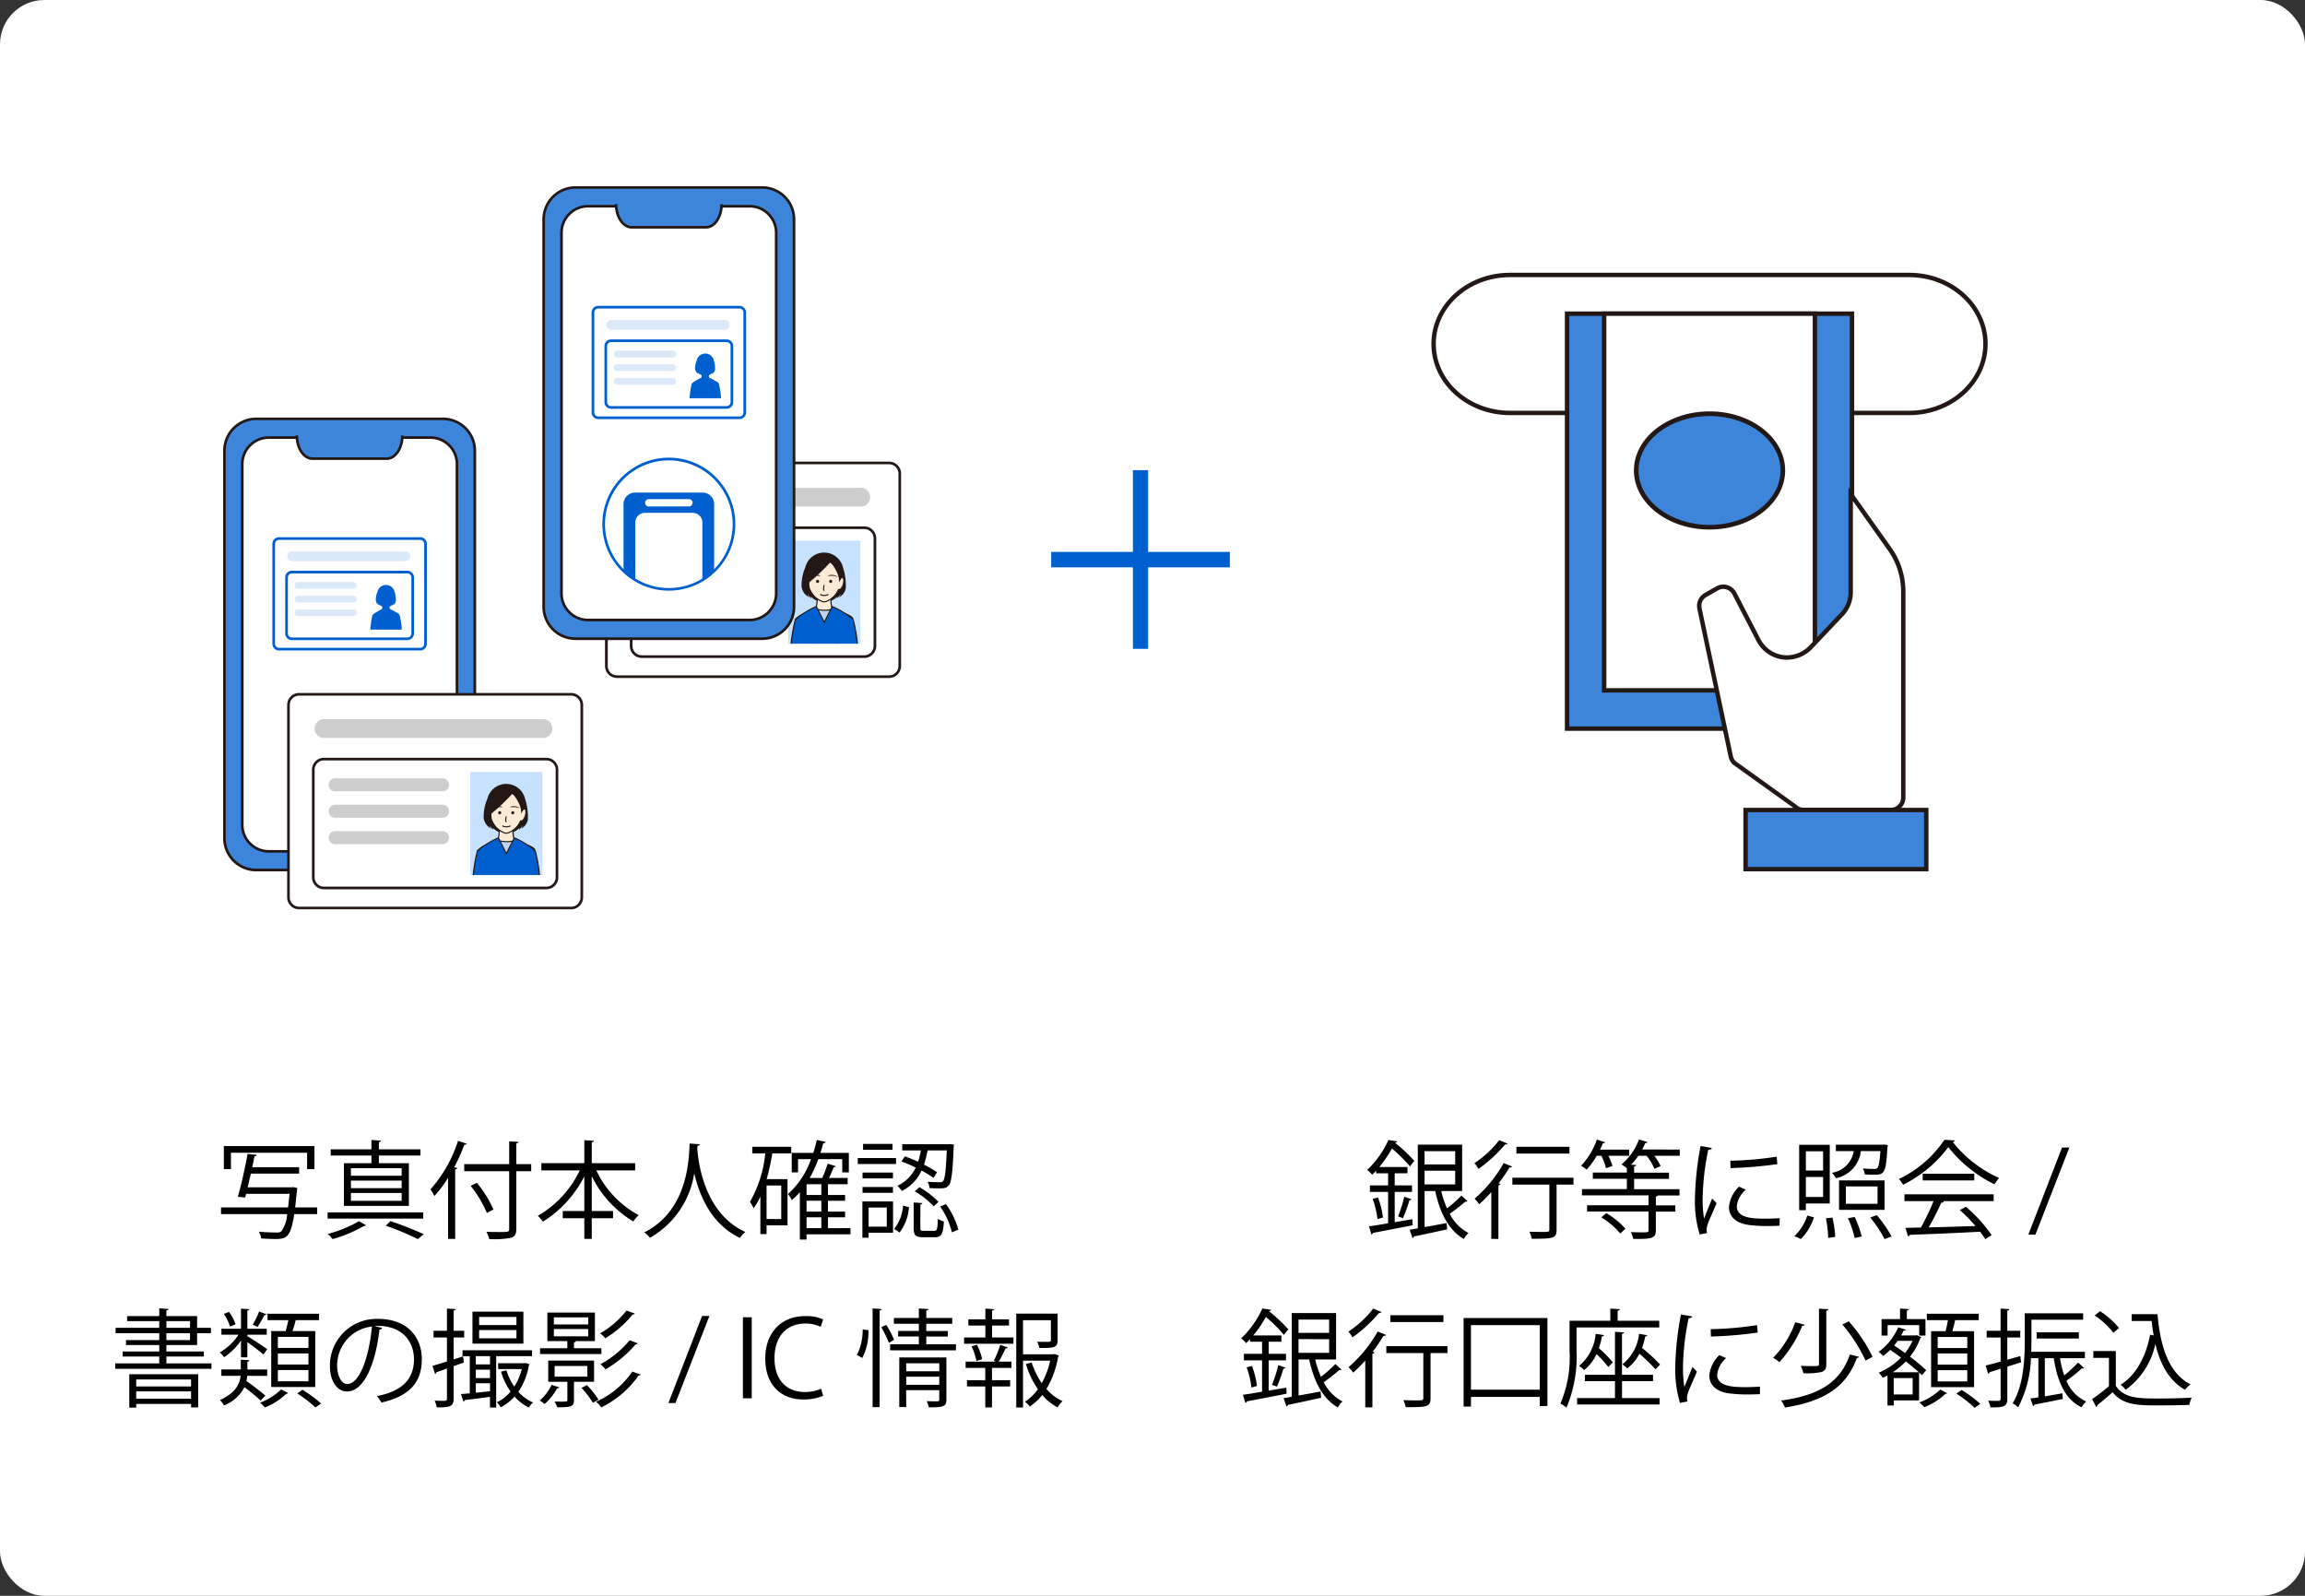 <svg xmlns="http://www.w3.org/2000/svg" xmlns:xlink="http://www.w3.org/1999/xlink" width="260" height="180" viewBox="0 0 260 180">
  <rect x="0" y="0" width="260" height="180" fill="#333333" stroke="none"/>
  <defs>
    <clipPath id="clip-path">
      <rect id="長方形_23194" data-name="長方形 23194" width="8.135" height="11.621" transform="translate(736.155 1617.927)" fill="#c7e2ff"/>
    </clipPath>
    <clipPath id="clip-path-2">
      <rect id="長方形_23197" data-name="長方形 23197" width="8.135" height="11.621" transform="translate(772.015 1591.832)" fill="#c7e2ff"/>
    </clipPath>
    <clipPath id="clip-path-3">
      <circle id="楕円形_44" data-name="楕円形 44" cx="7.347" cy="7.347" r="7.347" transform="translate(751.205 1582.623)" fill="none"/>
    </clipPath>
  </defs>
  <g id="グループ_7132" data-name="グループ 7132" transform="translate(-970 -3209)">
    <rect id="長方形_23170" data-name="長方形 23170" width="260" height="180" rx="5" transform="translate(970 3209)" fill="#fff"/>
    <g id="グループ_7097" data-name="グループ 7097" transform="translate(286.893 1678.156)">
      <g id="グループ_7028" data-name="グループ 7028">
        <path id="パス_1988" data-name="パス 1988" d="M718.882,1667.036v.755H716.3c-.408,2.639-.876,2.807-2.147,2.807-.432,0-1.007-.024-1.583-.06a1.908,1.908,0,0,0-.276-.767c.852.083,1.679.095,1.991.095a.764.764,0,0,0,.564-.143,3.653,3.653,0,0,0,.648-1.932h-7.46v-.755h7.567l.168-1.535h-4.905l-.108.42-.828-.084c.372-1.224.828-3.322,1.1-4.834l1.031.108c-.024.1-.1.144-.252.156-.071.372-.155.792-.252,1.235h5.289v.72h-5.444c-.12.528-.241,1.055-.361,1.547H716a1.185,1.185,0,0,1,.18-.024l.468.108c-.061.312-.2,1.835-.252,2.183Zm-9.726-6.165v1.847h-.8v-2.6h10.219v2.6h-.828v-1.847Z"/>
        <path id="パス_1989" data-name="パス 1989" d="M730.846,1667.6v.7H720.064v-.7Zm-6.452,1.451a.5.5,0,0,1-.24.084,15.608,15.608,0,0,1-3.526,1.474,5,5,0,0,0-.551-.575,14.259,14.259,0,0,0,3.525-1.451Zm.611-7v-.864h-4.593v-.7h4.593v-1.055l1.08.072c-.012.084-.083.143-.24.168v.815h4.69v.7h-4.69v.864h3.382v4.808H721.9v-4.808Zm3.407,1.415v-.852h-5.721v.852Zm0,1.4v-.851h-5.721v.851Zm0,1.427v-.888h-5.721v.888Zm1.823,4.317a30.894,30.894,0,0,0-3.61-1.51c.288-.288.419-.409.528-.516a37.156,37.156,0,0,1,3.754,1.476Z"/>
        <path id="パス_1990" data-name="パス 1990" d="M733.647,1663.7a12.85,12.85,0,0,1-1.547,2.052,6.8,6.8,0,0,0-.432-.756,15.273,15.273,0,0,0,3.107-5.469l.983.324c-.048.084-.131.12-.276.12a21.567,21.567,0,0,1-1.139,2.53l.336.1c-.012.084-.084.131-.228.155v7.832h-.8Zm9.379-1.547v.8h-1.679v6.488c0,.636-.179.888-.6,1.02a9.354,9.354,0,0,1-2.459.143,4.064,4.064,0,0,0-.312-.815c.5.013.983.024,1.379.024,1.116,0,1.187,0,1.187-.372v-6.488H735.47v-.8h5.073v-2.566l1.044.059c-.012.084-.072.145-.24.168v2.339Zm-6.128,2.112a12.84,12.84,0,0,1,1.871,3.009l-.744.384a13.45,13.45,0,0,0-1.823-3.057Z"/>
        <path id="パス_1991" data-name="パス 1991" d="M754.751,1662.862h-4.378a11.061,11.061,0,0,0,4.785,5.049,3.525,3.525,0,0,0-.612.708,12.089,12.089,0,0,1-4.689-5.109v3.933h2.4v.816h-2.4v2.327h-.84v-2.327h-2.434v-.816h2.434v-3.909a12.99,12.99,0,0,1-4.665,5.109,4.357,4.357,0,0,0-.575-.66,11.759,11.759,0,0,0,4.725-5.121h-4.33v-.815h4.845v-2.591l1.08.06c-.012.084-.072.144-.24.168v2.363h4.894Z"/>
        <path id="パス_1992" data-name="パス 1992" d="M762.037,1659.912c0,.1-.1.155-.252.18l-.024.347c.132,1.692.852,7.292,5.421,9.368a2.694,2.694,0,0,0-.611.671c-3.238-1.536-4.582-4.8-5.146-7.28h-.011a10.141,10.141,0,0,1-4.99,7.268,2.9,2.9,0,0,0-.647-.612c5-2.506,5.037-8.407,5.121-10.026Z"/>
        <path id="パス_1993" data-name="パス 1993" d="M772.358,1660.943h-2.135a27.027,27.027,0,0,1-.636,2.9h2.351v5.217h-2.362v.983h-.7v-4.233a8.126,8.126,0,0,1-.754,1.319,6.243,6.243,0,0,0-.42-.72,13.6,13.6,0,0,0,1.726-5.469h-1.463v-.744h4.39Zm-1.127,7.4v-3.778h-1.655v3.778Zm7.808,1.031v.7h-4.954v.588h-.755v-5.349a7.043,7.043,0,0,1-.9.887,5.135,5.135,0,0,0-.444-.672,9.41,9.41,0,0,0,2.6-3.933h-1.462v1.487h-.708v-2.195h2.422c.157-.468.288-.959.409-1.463l.995.227c-.024.1-.12.145-.276.145-.1.371-.2.731-.312,1.091h3.2v2.195h-.743v-1.487h-2.7a14.4,14.4,0,0,1-.972,2.123h1.415a13.284,13.284,0,0,0,.612-1.619l.923.288c-.023.071-.107.107-.239.107-.133.348-.336.816-.54,1.224h2.11v.707h-2.219v1.212h1.932v.647h-1.932v1.224h1.932v.647h-1.932v1.223Zm-3.287-3.741v-1.212h-1.667v1.212Zm0,1.871v-1.224h-1.667v1.224Zm-1.667.647v1.223h1.667v-1.223Z"/>
        <path id="パス_1994" data-name="パス 1994" d="M784.178,1661.471v.672h-4.317v-.672Zm-.336,4.893v3.527h-2.758v.563h-.7v-4.09Zm-.011-3.262v.66H780.4v-.66Zm-3.431,2.291v-.66h3.431v.66Zm3.383-5.517v.659H780.46v-.659Zm-.649,7.172h-2.05v2.159h2.05Zm2.5-.036a5.24,5.24,0,0,1-1.055,2.854l-.612-.408a4.652,4.652,0,0,0,1-2.626Zm2.1-6.4a12.209,12.209,0,0,1-.4,1.608,11.694,11.694,0,0,1,1.474.851l-.407.635a11.824,11.824,0,0,0-1.344-.827,4.746,4.746,0,0,1-2.23,2.3,2.5,2.5,0,0,0-.5-.575,4.334,4.334,0,0,0,2.075-2.064,15.249,15.249,0,0,0-1.619-.684l.395-.575c.48.168.984.371,1.488.6a8.185,8.185,0,0,0,.311-1.272h-2.1v-.7h5.049l.348-.013.432.048c-.073.468-.073,4.042-.564,4.594-.288.348-.588.348-1.151.348-.3,0-.672-.012-1.044-.036a1.515,1.515,0,0,0-.216-.707c.636.047.9.047,1.44.047a.355.355,0,0,0,.311-.12c.2-.239.324-1.115.42-3.466Zm-.815,8.744c0,.275.047.324.395.324h1.176c.311,0,.371-.156.4-1.356a2.694,2.694,0,0,0,.684.3c-.072,1.427-.288,1.775-1.008,1.775h-1.343c-.851,0-1.055-.228-1.055-1.043v-2.879l.983.072c-.012.072-.084.132-.227.156Zm1.51-2.435a9.463,9.463,0,0,0-2.134-1.7l.515-.468a9.78,9.78,0,0,1,2.159,1.655Zm2.051,2.926a8.43,8.43,0,0,0-1.331-2.914l.66-.264a8.751,8.751,0,0,1,1.4,2.878Z"/>
        <path id="パス_1995" data-name="パス 1995" d="M701.876,1684.633h5.084v.611H696.107v-.611h4.965v-.78h-4.126v-.564h4.126v-.731h-3.754v-.552h3.754v-.779h-4.929v-.612h4.929v-.756H697.45v-.563h3.622v-.876l1.044.072c-.013.084-.073.132-.24.155v.649h3.465v1.319h1.56v.612h-1.56v1.331h-3.465v.731H706.1v.564h-4.221Zm-4.186,4.989v-3.767h7.771v3.743h-.8v-.4h-6.189v.42Zm6.968-3.179h-6.189v.792h6.189Zm-6.189,2.171h6.189v-.827h-6.189Zm3.407-8.755v.756h2.663v-.756Zm0,1.368v.779h2.663v-.779Z"/>
        <path id="パス_1996" data-name="パス 1996" d="M710.29,1683.949v-1.9a6.91,6.91,0,0,1-1.908,1.883,3.315,3.315,0,0,0-.479-.54,6.307,6.307,0,0,0,2.11-2h-1.93v-.672h2.207v-2.267l.947.06c-.012.072-.071.131-.228.156v2.051h2.183v.672h-2.183v.168c.492.288,1.908,1.21,2.243,1.474l-.444.588c-.336-.3-1.187-.959-1.8-1.392v1.716Zm.7,2.087a4.9,4.9,0,0,1-.084.587c.744.517,1.643,1.212,2.135,1.644l-.539.551a18.817,18.817,0,0,0-1.824-1.5,4.328,4.328,0,0,1-2.314,2.051,3.186,3.186,0,0,0-.444-.611c1.763-.792,2.218-1.787,2.327-2.723h-2.171v-.72h2.194v-1.1l.972.059c-.012.084-.071.145-.228.168v.876h2.231v.72Zm-2.051-7.208a4.725,4.725,0,0,1,.732,1.391l-.612.263a5.276,5.276,0,0,0-.708-1.438Zm2.675,1.439a9.493,9.493,0,0,0,.72-1.487l.827.312c-.036.071-.12.1-.239.1a11.6,11.6,0,0,1-.768,1.319Zm3.994,7.7a.3.3,0,0,1-.217.1,7.433,7.433,0,0,1-2.41,1.535,3.2,3.2,0,0,0-.54-.539,7.11,7.11,0,0,0,2.387-1.5Zm-1.907-6.981h1.631c.108-.383.216-.839.3-1.235h-2.351v-.72h5.816v.72h-2.637a12.437,12.437,0,0,1-.361,1.235h2.567v6.309H713.7Zm4.2,1.9v-1.248h-3.454v1.248Zm0,1.871v-1.248h-3.454v1.248Zm0,1.894v-1.271h-3.454v1.271Zm-.671.959a14.781,14.781,0,0,1,2.1,1.548c-.072.048-.145.1-.636.444a14.371,14.371,0,0,0-2.063-1.583Z"/>
        <path id="パス_1997" data-name="パス 1997" d="M726.211,1680.627a.309.309,0,0,1-.3.191c-.432,3.731-1.679,6.981-3.67,6.981-1.008,0-1.919-1.008-1.919-2.9a5.261,5.261,0,0,1,5.4-5.289c3.467,0,4.966,2.195,4.966,4.534,0,2.854-1.655,4.233-4.558,4.905a4.729,4.729,0,0,0-.5-.732c2.758-.527,4.173-1.871,4.173-4.137,0-1.979-1.271-3.779-4.078-3.779a3.4,3.4,0,0,0-.359.025Zm-1.151-.156a4.414,4.414,0,0,0-3.922,4.4c0,1.283.552,2.087,1.127,2.087C723.716,1686.959,724.76,1683.757,725.06,1680.471Z"/>
        <path id="パス_1998" data-name="パス 1998" d="M735.441,1684.524l-1.163.42v3.67c0,.9-.444.995-1.907.972a3.052,3.052,0,0,0-.241-.756c.325.012.624.024.84.024.492,0,.552,0,.552-.24v-3.406c-.443.168-.852.313-1.187.42a.221.221,0,0,1-.157.192l-.287-.912c.444-.12,1.007-.3,1.631-.491v-2.711h-1.511v-.756h1.511v-2.506l.983.06c-.011.1-.072.143-.227.168v2.278h1.187v.756h-1.187v2.471l1.055-.336Zm7.676-.707h-4.042v5.792h-.7V1688.4c-1.079.157-2.134.289-2.831.361a.216.216,0,0,1-.167.167l-.276-.839c.3-.024.636-.048.995-.084v-4.186h-.815v-.671h7.832Zm-.972-5.025v3.609H736.4v-3.609Zm-3.766,5.948v-.923h-1.6v.923Zm-1.6.6v.948h1.6v-.948Zm0,1.535v1.067c.5-.059,1.044-.107,1.6-.168v-.9Zm4.582-6.572v-.911h-4.21v.911Zm0,1.5v-.936h-4.21v.936Zm1.031,2.783.432.132c-.012.059-.048.1-.06.143a7.635,7.635,0,0,1-1.187,2.975,4.638,4.638,0,0,0,1.655,1.2,2.467,2.467,0,0,0-.48.575,5.451,5.451,0,0,1-1.607-1.235,5.466,5.466,0,0,1-1.571,1.212,2.148,2.148,0,0,0-.42-.576,4.463,4.463,0,0,0,1.547-1.2,7.6,7.6,0,0,1-1.079-2.243l.611-.168a6.433,6.433,0,0,0,.888,1.847,6.745,6.745,0,0,0,.839-1.978H739.3v-.661h2.974Z"/>
        <path id="パス_1999" data-name="パス 1999" d="M746.194,1687.331c-.025.072-.109.108-.24.108a6.6,6.6,0,0,1-1.415,1.775,3.8,3.8,0,0,0-.552-.4,5.294,5.294,0,0,0,1.343-1.762Zm4.749-4.413v.659h-6.92v-.659H747.1v-.8H744.85V1678.9h5.361v3.215h-2.134c-.025.072-.084.132-.228.144v.66Zm-.827,3.789h-2.267v2.075c0,.708-.264.8-1.884.8a3.5,3.5,0,0,0-.311-.648c1.451.024,1.451.012,1.451-.156v-2.075h-2.159v-2.387h5.17Zm-4.534-7.268v.8h3.874v-.8Zm0,1.32v.815h3.874v-.815Zm.084,4.162v1.2h3.694v-1.2Zm4.318,4.149a10.326,10.326,0,0,0-1.283-1.679l.611-.312a10.022,10.022,0,0,1,1.307,1.644Zm5.385-3.178a.222.222,0,0,1-.228.1,11.011,11.011,0,0,1-4.21,3.6,4.11,4.11,0,0,0-.588-.636,9.645,9.645,0,0,0,4.09-3.406Zm-.66-6.884a.224.224,0,0,1-.24.107,12.183,12.183,0,0,1-3.083,2.687,2.951,2.951,0,0,0-.587-.564,10.1,10.1,0,0,0,2.974-2.566Zm.335,3.358a.231.231,0,0,1-.227.108,13.619,13.619,0,0,1-3.4,2.83,3.31,3.31,0,0,0-.587-.575,11.2,11.2,0,0,0,3.3-2.711Z"/>
        <path id="パス_2000" data-name="パス 2000" d="M759.3,1689.106h-.8l3.8-9.823h.828Z"/>
        <path id="パス_2001" data-name="パス 2001" d="M766.907,1679.428h.995v9.138h-.995Z"/>
        <path id="パス_2002" data-name="パス 2002" d="M775.952,1688.291a5.637,5.637,0,0,1-2.28.407c-2.35,0-4.245-1.523-4.245-4.617,0-2.95,1.835-4.785,4.509-4.785a4.559,4.559,0,0,1,2.016.371l-.265.84a3.968,3.968,0,0,0-1.727-.372c-2.075,0-3.49,1.391-3.49,3.91,0,2.4,1.3,3.813,3.43,3.813a4.525,4.525,0,0,0,1.835-.371Z"/>
        <path id="パス_2003" data-name="パス 2003" d="M781.066,1680.891a6.377,6.377,0,0,1-.7,3.13,5.026,5.026,0,0,0-.6-.335,6.228,6.228,0,0,0,.647-2.891Zm.468-2.459,1.019.072c-.011.084-.071.143-.227.156v10.9h-.792Zm1.847,3.885a13.093,13.093,0,0,0-.864-1.762l.552-.276a9.637,9.637,0,0,1,.888,1.691Zm4.209.157h3.347v.683h-7.424v-.683h3.239v-.875h-2.339v-.624h2.339v-.816h-2.819v-.647h2.819v-1.08l1.079.072c-.012.084-.073.143-.241.168v.84h2.927v.647H787.59v.816h2.435v.624H787.59Zm2.268,1.487v4.762c0,.779-.313.863-1.98.863a2.686,2.686,0,0,0-.251-.7c.335.011.647.023.875.023.492,0,.552,0,.552-.191v-1.068h-3.73v1.907h-.78v-5.6Zm-.8.659h-3.73v.9h3.73Zm-3.73,2.423h3.73v-.911h-3.73Z"/>
        <path id="パス_2004" data-name="パス 2004" d="M795.009,1680.363v1.343h2.41v.708h-5.564v-.708h2.4v-1.343h-1.918v-.7h1.918v-1.211l.984.06c-.012.084-.071.144-.228.156v.995h1.908v.7Zm.2,3.97a12.089,12.089,0,0,0,.72-1.787l.852.288c-.036.071-.12.107-.252.107a13.706,13.706,0,0,1-.768,1.488H797.2v.708H795v1.39h2.05v.708H795v2.363h-.756v-2.363h-2.063v-.708h2.063v-1.39h-2.219v-.708h3.406Zm-1.966.023a6.272,6.272,0,0,0-.552-1.655l.623-.167a6.616,6.616,0,0,1,.576,1.619Zm8.8-.791.5.18a.478.478,0,0,1-.084.156,10.306,10.306,0,0,1-1.319,3.61,5.3,5.3,0,0,0,1.823,1.38,3.113,3.113,0,0,0-.564.7,5.815,5.815,0,0,1-1.727-1.4,6.311,6.311,0,0,1-1.4,1.307,2.624,2.624,0,0,0-.552-.54,5.632,5.632,0,0,0,1.463-1.415,9.9,9.9,0,0,1-1.355-2.843l.648-.168a8.9,8.9,0,0,0,1.14,2.328,9.1,9.1,0,0,0,.947-2.543h-3.059v5.289h-.767v-10.59h4.665v3.01c0,.864-.432.864-2.063.864a2.6,2.6,0,0,0-.24-.7c.312,0,.612.012.84.012.66,0,.708,0,.708-.192v-2.255h-3.143v3.851h3.4Z"/>
      </g>
      <g id="グループ_7086" data-name="グループ 7086">
        <g id="グループ_7055" data-name="グループ 7055">
          <g id="グループ_7036" data-name="グループ 7036">
            <g id="グループ_7030" data-name="グループ 7030">
              <g id="グループ_7029" data-name="グループ 7029">
                <rect id="長方形_23189" data-name="長方形 23189" width="28.242" height="50.895" rx="3.592" transform="translate(708.422 1578.089)" fill="#3d85da"/>
                <path id="パス_2005" data-name="パス 2005" d="M733.072,1629.134H712.014a3.747,3.747,0,0,1-3.742-3.742v-43.711a3.747,3.747,0,0,1,3.742-3.742h21.058a3.747,3.747,0,0,1,3.742,3.742v43.711A3.747,3.747,0,0,1,733.072,1629.134Zm-21.058-50.9a3.447,3.447,0,0,0-3.443,3.442v43.711a3.447,3.447,0,0,0,3.443,3.442h21.058a3.446,3.446,0,0,0,3.442-3.442v-43.711a3.446,3.446,0,0,0-3.442-3.442Z" fill="#231815"/>
              </g>
            </g>
            <g id="グループ_7032" data-name="グループ 7032">
              <g id="グループ_7031" data-name="グループ 7031">
                <rect id="長方形_23190" data-name="長方形 23190" width="24.218" height="46.674" rx="2.994" transform="translate(710.434 1580.199)" fill="#fff"/>
                <path id="パス_2006" data-name="パス 2006" d="M731.658,1627.023H713.427a3.147,3.147,0,0,1-3.143-3.143v-40.687a3.147,3.147,0,0,1,3.143-3.143h18.231a3.147,3.147,0,0,1,3.144,3.143v40.687A3.147,3.147,0,0,1,731.658,1627.023Zm-18.231-46.674a2.847,2.847,0,0,0-2.844,2.844v40.687a2.847,2.847,0,0,0,2.844,2.843h18.231a2.846,2.846,0,0,0,2.844-2.843v-40.687a2.847,2.847,0,0,0-2.844-2.844Z" fill="#231815"/>
              </g>
            </g>
            <g id="グループ_7033" data-name="グループ 7033">
              <path id="パス_2007" data-name="パス 2007" d="M728.49,1579.969c0,1.44-.783,2.607-1.748,2.607h-8.4c-.965,0-1.747-1.167-1.747-2.607" fill="#3d85da"/>
              <path id="パス_2008" data-name="パス 2008" d="M726.742,1582.726h-8.4c-1.046,0-1.9-1.237-1.9-2.757h.3c0,1.355.717,2.457,1.6,2.457h8.4c.881,0,1.6-1.1,1.6-2.457h.3C728.64,1581.489,727.788,1582.726,726.742,1582.726Z" fill="#231815"/>
            </g>
            <g id="グループ_7035" data-name="グループ 7035">
              <g id="グループ_7034" data-name="グループ 7034">
                <rect id="長方形_23191" data-name="長方形 23191" width="17.124" height="12.475" rx="0.599" transform="translate(713.981 1591.59)" fill="#fff"/>
                <path id="パス_2009" data-name="パス 2009" d="M730.506,1604.214H714.58a.749.749,0,0,1-.749-.748v-11.277a.75.75,0,0,1,.749-.749h15.926a.749.749,0,0,1,.748.749v11.277A.748.748,0,0,1,730.506,1604.214ZM714.58,1591.74a.45.45,0,0,0-.449.449v11.277a.45.45,0,0,0,.449.449h15.926a.45.45,0,0,0,.449-.449v-11.277a.45.45,0,0,0-.449-.449Z" fill="#005fce"/>
              </g>
              <path id="パス_2010" data-name="パス 2010" d="M729.058,1603.046h-13.03a.749.749,0,0,1-.748-.748v-6.326a.749.749,0,0,1,.748-.749h13.03a.75.75,0,0,1,.748.749v6.326A.75.75,0,0,1,729.058,1603.046Zm-13.03-7.523a.45.45,0,0,0-.449.449v6.326a.45.45,0,0,0,.449.449h13.03a.45.45,0,0,0,.449-.449v-6.326a.45.45,0,0,0-.449-.449Z" fill="#005fce"/>
              <path id="パス_2011" data-name="パス 2011" d="M716.139,1593.044a.552.552,0,1,0,0,1.092h12.612a.552.552,0,1,0,0-1.092Z" fill="#dbe9f8"/>
              <path id="パス_2012" data-name="パス 2012" d="M716.733,1596.495a.381.381,0,1,0,0,.76h6.211a.381.381,0,1,0,0-.76Z" fill="#dbe9f8"/>
              <path id="パス_2013" data-name="パス 2013" d="M716.733,1598.037a.381.381,0,1,0,0,.76h6.211a.381.381,0,1,0,0-.76Z" fill="#dbe9f8"/>
              <path id="パス_2014" data-name="パス 2014" d="M716.733,1599.579a.381.381,0,1,0,0,.76h6.211a.381.381,0,1,0,0-.76Z" fill="#dbe9f8"/>
              <path id="パス_2015" data-name="パス 2015" d="M728.425,1601.8a8.029,8.029,0,0,0-.243-1.571c-.005-.009-.019-.021-.026-.031l0-.024-.01-.016a.694.694,0,0,0-.318-.224c-.188-.118-.406-.234-.561-.311v-.023l-.025.01-.158-.077,0,0a1.182,1.182,0,0,1-.033-.259l.008,0a.981.981,0,0,0,.279-.206.388.388,0,0,0-.038.1.609.609,0,0,0,.181-.221s.014.051-.07.166a.647.647,0,0,0,.347-.474,3.028,3.028,0,0,0-.145-1.054.99.99,0,0,0-1.925,0,2.314,2.314,0,0,0-.189.993.726.726,0,0,0,.386.535c-.083-.115-.069-.166-.069-.166a.6.6,0,0,0,.181.221.388.388,0,0,0-.038-.1.967.967,0,0,0,.279.206h0a1.136,1.136,0,0,1-.04.276,6.55,6.55,0,0,0-.862.485.906.906,0,0,0-.1.078l-.046.044a.345.345,0,0,0-.039.037l-.072.089h.028a10.434,10.434,0,0,0-.223,1.521l-.007.061h3.555Z" fill="#005fce"/>
            </g>
          </g>
          <g id="グループ_7054" data-name="グループ 7054">
            <g id="グループ_7037" data-name="グループ 7037">
              <rect id="長方形_23192" data-name="長方形 23192" width="33.087" height="24.104" rx="1.197" transform="translate(715.647 1609.158)" fill="#fff"/>
              <path id="パス_2016" data-name="パス 2016" d="M747.536,1633.411H716.844a1.349,1.349,0,0,1-1.347-1.347v-21.709a1.349,1.349,0,0,1,1.347-1.347h30.692a1.349,1.349,0,0,1,1.347,1.347v21.709A1.349,1.349,0,0,1,747.536,1633.411Zm-30.692-24.1a1.049,1.049,0,0,0-1.048,1.048v21.709a1.049,1.049,0,0,0,1.048,1.048h30.692a1.049,1.049,0,0,0,1.047-1.048v-21.709a1.049,1.049,0,0,0-1.047-1.048Z" fill="#231815"/>
            </g>
            <path id="パス_2017" data-name="パス 2017" d="M744.737,1631.153H719.642a1.349,1.349,0,0,1-1.347-1.347v-12.141a1.349,1.349,0,0,1,1.347-1.347h25.095a1.348,1.348,0,0,1,1.347,1.347v12.141A1.348,1.348,0,0,1,744.737,1631.153Zm-25.095-14.536a1.049,1.049,0,0,0-1.047,1.048v12.141a1.049,1.049,0,0,0,1.047,1.048h25.095a1.049,1.049,0,0,0,1.048-1.048v-12.141a1.049,1.049,0,0,0-1.048-1.048Z" fill="#231815"/>
            <path id="パス_2018" data-name="パス 2018" d="M719.816,1611.966a1.066,1.066,0,1,0,0,2.11h24.369a1.067,1.067,0,1,0,0-2.11Z" fill="#cecece"/>
            <path id="パス_2019" data-name="パス 2019" d="M720.965,1618.634a.737.737,0,1,0,0,1.469h12a.737.737,0,1,0,0-1.469Z" fill="#cecece"/>
            <path id="パス_2020" data-name="パス 2020" d="M720.965,1621.614a.736.736,0,1,0,0,1.468h12a.736.736,0,1,0,0-1.468Z" fill="#cecece"/>
            <path id="パス_2021" data-name="パス 2021" d="M720.965,1624.594a.736.736,0,1,0,0,1.468h12a.736.736,0,1,0,0-1.468Z" fill="#cecece"/>
            <g id="グループ_7053" data-name="グループ 7053">
              <rect id="長方形_23193" data-name="長方形 23193" width="8.135" height="11.621" transform="translate(736.155 1617.927)" fill="#c7e2ff"/>
              <g id="グループ_7052" data-name="グループ 7052" clip-path="url(#clip-path)">
                <g id="グループ_7051" data-name="グループ 7051">
                  <path id="パス_2022" data-name="パス 2022" d="M742.334,1620.94a2.187,2.187,0,0,0-4.251,0,5.118,5.118,0,0,0-.418,2.192,1.614,1.614,0,0,0,.854,1.183c-.185-.256-.154-.368-.154-.368a1.332,1.332,0,0,0,.4.488.9.9,0,0,0-.085-.232,2.183,2.183,0,0,0,.616.456c.17.08.625.224.625.224l.282-.006.282.006s.455-.144.625-.224a2.184,2.184,0,0,0,.616-.456.9.9,0,0,0-.085.232,1.333,1.333,0,0,0,.4-.488s.031.112-.154.368a1.44,1.44,0,0,0,.765-1.049A6.679,6.679,0,0,0,742.334,1620.94Z" fill="#231815"/>
                  <g id="グループ_7039" data-name="グループ 7039">
                    <g id="グループ_7038" data-name="グループ 7038">
                      <path id="パス_2023" data-name="パス 2023" d="M743.413,1626.768l.008-.082c-.279-.445-1.525-.741-2-.889-.517-.16-.469-1.268-.417-1.812-.056.022-.887.045-.887.045v.013c-.246-.007-.676-.023-.715-.039.052.543.066,1.547-.417,1.812-.436.238-1.457.295-1.986.952Z" fill="#faebd6"/>
                      <path id="パス_2024" data-name="パス 2024" d="M743.47,1626.83h-6.6l.082-.1a2.745,2.745,0,0,1,1.452-.774,2.918,2.918,0,0,0,.552-.195c.487-.266.418-1.407.385-1.75l-.01-.1.1.038c.025.006.21.019.64.033l.049-.012c.384-.01.818-.028.869-.041l.1-.038-.014.1c-.1,1.006.04,1.642.374,1.746.069.022.156.046.253.074.611.176,1.533.442,1.784.842l.011.018Zm-6.333-.125,6.219,0a3.9,3.9,0,0,0-1.7-.77c-.1-.028-.185-.053-.256-.075-.5-.154-.533-1.046-.468-1.8-.165.016-.505.027-.751.034v0l-.067.011c-.374-.011-.555-.021-.644-.029.041.5.055,1.514-.456,1.793a2.961,2.961,0,0,1-.578.2A2.913,2.913,0,0,0,737.137,1626.7Z" fill="#231815"/>
                    </g>
                  </g>
                  <g id="グループ_7040" data-name="グループ 7040">
                    <path id="パス_2025" data-name="パス 2025" d="M742.288,1622.082c-.108-.032-.225.093-.336.3-.063-1.14-.375-1.887-1.558-2.233a.609.609,0,0,0-.189.059.58.58,0,0,0-.182-.059c-1.182.346-1.494,1.093-1.558,2.233-.111-.209-.228-.334-.336-.3-.152.045-.186.386-.076.762.1.331.288.651.54.6a3.257,3.257,0,0,0,.152.3,2.534,2.534,0,0,0,1.315,1.069,1.19,1.19,0,0,0,.3,0,2.466,2.466,0,0,0,1.314-1.069c.022-.043.145-.261.153-.3.252.053.442-.267.539-.6C742.475,1622.468,742.441,1622.127,742.288,1622.082Z" fill="#faebd6"/>
                    <path id="パス_2026" data-name="パス 2026" d="M740.2,1624.883a.881.881,0,0,1-.149-.011,2.588,2.588,0,0,1-1.359-1.1l-.025-.048c-.058-.106-.092-.17-.112-.211h-.013c-.223,0-.423-.237-.546-.65a1.437,1.437,0,0,1-.063-.529c.017-.171.082-.281.182-.311s.2.028.3.165a2.054,2.054,0,0,1,1.59-2.1c.04-.013.089.007.172.041l.027.011.017-.007a.359.359,0,0,1,.19-.045,2.055,2.055,0,0,1,1.59,2.1c.1-.138.2-.2.3-.165h0c.1.03.165.14.182.311a1.44,1.44,0,0,1-.064.529c-.122.413-.322.65-.545.65h-.014c-.018.039-.051.1-.1.2l-.033.06a2.5,2.5,0,0,1-1.354,1.1A1.265,1.265,0,0,1,740.2,1624.883Zm-1.555-1.515.012.062c.008.028.089.176.119.231l.028.051a2.478,2.478,0,0,0,1.276,1.038,1.13,1.13,0,0,0,.272,0,2.391,2.391,0,0,0,1.267-1.035l.034-.063c.032-.058.106-.194.114-.221l.016-.057.058.009c.2.041.378-.259.466-.555a1.335,1.335,0,0,0,.059-.481c-.011-.112-.046-.19-.092-.2-.072-.017-.163.083-.263.271l-.106.2-.012-.225c-.061-1.088-.336-1.831-1.513-2.175-.011,0-.074.027-.108.04l-.064.025-.022-.008-.053-.022a.606.606,0,0,0-.1-.034c-1.17.343-1.444,1.086-1.505,2.174l-.012.225-.106-.2c-.1-.188-.193-.288-.263-.271-.046.013-.081.091-.092.2a1.292,1.292,0,0,0,.059.481c.088.3.252.595.466.555Z" fill="#231815"/>
                  </g>
                  <g id="グループ_7041" data-name="グループ 7041">
                    <path id="パス_2027" data-name="パス 2027" d="M741.121,1622.546a.174.174,0,1,0-.188.148A.168.168,0,0,0,741.121,1622.546Z" fill="#231815"/>
                  </g>
                  <g id="グループ_7042" data-name="グループ 7042">
                    <path id="パス_2028" data-name="パス 2028" d="M739.3,1622.546a.175.175,0,1,1,.189.148A.169.169,0,0,1,739.3,1622.546Z" fill="#231815"/>
                  </g>
                  <g id="グループ_7043" data-name="グループ 7043">
                    <path id="パス_2029" data-name="パス 2029" d="M740.671,1621.891c.037.04.683-.109,1.072.152a.569.569,0,0,0-.263-.193,1.386,1.386,0,0,0-.645-.053C740.747,1621.815,740.656,1621.875,740.671,1621.891Z" fill="#231815"/>
                  </g>
                  <g id="グループ_7044" data-name="グループ 7044">
                    <path id="パス_2030" data-name="パス 2030" d="M739.774,1621.891c-.037.04-.683-.109-1.072.152a.569.569,0,0,1,.263-.193,1.387,1.387,0,0,1,.645-.053C739.7,1621.815,739.789,1621.875,739.774,1621.891Z" fill="#231815"/>
                  </g>
                  <g id="グループ_7046" data-name="グループ 7046">
                    <g id="グループ_7045" data-name="グループ 7045" opacity="0.4">
                      <path id="パス_2031" data-name="パス 2031" d="M738.458,1622.7c-.009-.021-.019-.042-.028-.062l-.028-.061c-.019-.04-.038-.08-.058-.119a.878.878,0,0,0-.068-.111.38.38,0,0,0-.043-.048.174.174,0,0,0-.054-.037.139.139,0,0,1,.068.018.214.214,0,0,1,.056.043.429.429,0,0,1,.082.113.611.611,0,0,1,.051.128.51.51,0,0,1,.016.067l0,.034A.2.2,0,0,1,738.458,1622.7Z" fill="#dd693d"/>
                    </g>
                  </g>
                  <path id="パス_2032" data-name="パス 2032" d="M740.95,1620.317a23.319,23.319,0,0,1-2.4,2.291,1.834,1.834,0,0,0,.476,1.443c-.729.119-1.153-1.116-1.153-1.116s-.081-2.841,2.076-3.481C740.712,1619.246,740.95,1620.317,740.95,1620.317Z" fill="#231815"/>
                  <path id="パス_2033" data-name="パス 2033" d="M740.839,1620.272a4.6,4.6,0,0,1,1.113,2.112,2.278,2.278,0,0,0-.332-1.814A1,1,0,0,0,740.839,1620.272Z" fill="#231815"/>
                  <g id="グループ_7047" data-name="グループ 7047">
                    <path id="パス_2034" data-name="パス 2034" d="M741.468,1625.567a3.533,3.533,0,0,1-2.394,0l-.332,4.266H741.7Z" fill="#bdd5f2"/>
                    <path id="パス_2035" data-name="パス 2035" d="M741.769,1629.9h-3.094l.343-4.42.081.033a3.456,3.456,0,0,0,2.345,0l.082-.034,0,.088Zm-2.959-.125h2.826l-.226-4.115a3.63,3.63,0,0,1-2.279,0Z" fill="#231815"/>
                  </g>
                  <g id="グループ_7048" data-name="グループ 7048">
                    <path id="パス_2036" data-name="パス 2036" d="M743.489,1626.837a9.231,9.231,0,0,0-2.365-1.484s-.463.888-.9,1.793c-.439-.905-.9-1.793-.9-1.793a9.231,9.231,0,0,0-2.365,1.484,21.115,21.115,0,0,0-.524,3.425h7.581A21.122,21.122,0,0,0,743.489,1626.837Z" fill="#005fce"/>
                    <path id="パス_2037" data-name="パス 2037" d="M744.083,1630.325h-7.721l.008-.07a17.8,17.8,0,0,1,.53-3.447,8.984,8.984,0,0,1,2.394-1.512l.055-.026.027.053c.005.009.429.825.846,1.679.418-.854.842-1.67.847-1.679l.027-.053.055.026a8.985,8.985,0,0,1,2.394,1.512,17.806,17.806,0,0,1,.53,3.447Zm-7.58-.126h7.44a23.049,23.049,0,0,0-.509-3.333h0a8.011,8.011,0,0,0-2.281-1.431c-.107.206-.5.97-.874,1.738l-.057.116-.056-.116c-.372-.768-.766-1.532-.873-1.738a8,8,0,0,0-2.282,1.431A23.065,23.065,0,0,0,736.5,1630.2Z" fill="#231815"/>
                  </g>
                  <g id="グループ_7049" data-name="グループ 7049">
                    <path id="パス_2038" data-name="パス 2038" d="M739.8,1624.015a.969.969,0,0,0,.843,0" fill="#faebd6"/>
                    <path id="パス_2039" data-name="パス 2039" d="M740.221,1624.173a1.231,1.231,0,0,1-.424-.093.07.07,0,0,1-.049-.081.057.057,0,0,1,.072-.045l.022.009a.883.883,0,0,0,.76,0l.023-.009a.063.063,0,0,1,.079.042.065.065,0,0,1-.041.079l-.015.005A1.226,1.226,0,0,1,740.221,1624.173Z" fill="#231815"/>
                  </g>
                  <g id="グループ_7050" data-name="グループ 7050">
                    <path id="パス_2040" data-name="パス 2040" d="M740.2,1622.939s-.109.539-.005.583" fill="#faebd6"/>
                    <path id="パス_2041" data-name="パス 2041" d="M740.2,1623.585a.064.064,0,0,1-.027-.005c-.082-.034-.12-.154-.038-.623l0-.024.061.008.05-.042c.019.023.016.04.009.08-.071.408-.037.481-.029.491a.058.058,0,0,1,.029.08A.062.062,0,0,1,740.2,1623.585Z" fill="#231815"/>
                  </g>
                </g>
              </g>
            </g>
          </g>
        </g>
        <g id="グループ_7085" data-name="グループ 7085">
          <g id="グループ_7073" data-name="グループ 7073">
            <g id="グループ_7056" data-name="グループ 7056">
              <rect id="長方形_23195" data-name="長方形 23195" width="33.087" height="24.104" rx="1.197" transform="translate(751.506 1583.062)" fill="#fff"/>
              <path id="パス_2042" data-name="パス 2042" d="M783.4,1607.316H752.7a1.349,1.349,0,0,1-1.347-1.348V1584.26a1.349,1.349,0,0,1,1.347-1.348H783.4a1.349,1.349,0,0,1,1.347,1.348v21.708A1.349,1.349,0,0,1,783.4,1607.316Zm-30.691-24.1a1.049,1.049,0,0,0-1.048,1.048v21.708a1.049,1.049,0,0,0,1.048,1.048H783.4a1.049,1.049,0,0,0,1.048-1.048V1584.26a1.049,1.049,0,0,0-1.048-1.048Z" fill="#231815"/>
            </g>
            <path id="パス_2043" data-name="パス 2043" d="M780.6,1605.058H755.5a1.35,1.35,0,0,1-1.347-1.348v-12.141a1.349,1.349,0,0,1,1.347-1.347H780.6a1.349,1.349,0,0,1,1.347,1.347v12.141A1.349,1.349,0,0,1,780.6,1605.058ZM755.5,1590.522a1.049,1.049,0,0,0-1.048,1.047v12.141a1.05,1.05,0,0,0,1.048,1.048H780.6a1.049,1.049,0,0,0,1.048-1.048v-12.141a1.049,1.049,0,0,0-1.048-1.047Z" fill="#231815"/>
            <path id="パス_2044" data-name="パス 2044" d="M755.676,1585.871a1.067,1.067,0,1,0,0,2.11h24.369a1.066,1.066,0,1,0,0-2.11Z" fill="#cecece"/>
            <path id="パス_2045" data-name="パス 2045" d="M756.824,1592.539a.736.736,0,1,0,0,1.468h12a.736.736,0,1,0,0-1.468Z" fill="#cecece"/>
            <path id="パス_2046" data-name="パス 2046" d="M756.824,1595.518a.737.737,0,1,0,0,1.469h12a.737.737,0,1,0,0-1.469Z" fill="#cecece"/>
            <path id="パス_2047" data-name="パス 2047" d="M756.824,1598.5a.737.737,0,1,0,0,1.469h12a.737.737,0,1,0,0-1.469Z" fill="#cecece"/>
            <g id="グループ_7072" data-name="グループ 7072">
              <rect id="長方形_23196" data-name="長方形 23196" width="8.135" height="11.621" transform="translate(772.015 1591.832)" fill="#c7e2ff"/>
              <g id="グループ_7071" data-name="グループ 7071" clip-path="url(#clip-path-2)">
                <g id="グループ_7070" data-name="グループ 7070">
                  <path id="パス_2048" data-name="パス 2048" d="M778.194,1594.844a2.187,2.187,0,0,0-4.251,0,5.1,5.1,0,0,0-.418,2.193,1.609,1.609,0,0,0,.854,1.182c-.185-.256-.154-.368-.154-.368a1.341,1.341,0,0,0,.4.488.918.918,0,0,0-.084-.232,2.181,2.181,0,0,0,.616.456c.17.08.624.224.624.224l.283-.005.282.005s.455-.144.624-.224a2.184,2.184,0,0,0,.617-.456.9.9,0,0,0-.085.232,1.333,1.333,0,0,0,.4-.488s.031.112-.154.368a1.438,1.438,0,0,0,.765-1.048A6.68,6.68,0,0,0,778.194,1594.844Z" fill="#231815"/>
                  <g id="グループ_7058" data-name="グループ 7058">
                    <g id="グループ_7057" data-name="グループ 7057">
                      <path id="パス_2049" data-name="パス 2049" d="M779.273,1600.673l.007-.082c-.278-.446-1.524-.741-2-.89-.517-.16-.47-1.268-.418-1.811-.055.022-.886.044-.886.044v.014c-.247-.008-.676-.024-.715-.039.051.543.066,1.547-.418,1.811-.436.239-1.456.3-1.985.953Z" fill="#faebd6"/>
                      <path id="パス_2050" data-name="パス 2050" d="M779.33,1600.735h-6.605l.083-.1a2.752,2.752,0,0,1,1.452-.774,3,3,0,0,0,.552-.194c.487-.267.418-1.407.385-1.751l-.01-.1.1.038c.024.007.21.019.64.033l.049-.011c.384-.011.818-.029.868-.042l.1-.038-.013.1c-.1,1.005.04,1.641.373,1.745.07.022.157.047.254.075.611.176,1.533.441,1.783.841l.012.018ZM773,1600.61l6.219,0a3.879,3.879,0,0,0-1.7-.77l-.256-.076c-.5-.154-.533-1.046-.468-1.8-.165.015-.505.027-.752.033v0l-.066.011c-.374-.011-.555-.021-.644-.029.04.5.054,1.514-.456,1.794a3.043,3.043,0,0,1-.578.2A2.914,2.914,0,0,0,773,1600.61Z" fill="#231815"/>
                    </g>
                  </g>
                  <g id="グループ_7059" data-name="グループ 7059">
                    <path id="パス_2051" data-name="パス 2051" d="M778.148,1595.986c-.108-.032-.225.093-.336.3-.064-1.14-.375-1.888-1.558-2.233a.58.58,0,0,0-.189.059.552.552,0,0,0-.182-.059c-1.183.345-1.494,1.093-1.558,2.233-.111-.21-.228-.335-.336-.3-.153.045-.187.386-.076.762.1.331.288.652.539.6.008.038.131.256.153.3a2.534,2.534,0,0,0,1.315,1.069,1.128,1.128,0,0,0,.3,0,2.461,2.461,0,0,0,1.315-1.069c.022-.043.145-.261.153-.3.252.053.441-.268.539-.6C778.335,1596.372,778.3,1596.031,778.148,1595.986Z" fill="#faebd6"/>
                    <path id="パス_2052" data-name="パス 2052" d="M776.057,1598.787a.885.885,0,0,1-.149-.01,2.593,2.593,0,0,1-1.359-1.1l-.026-.049c-.058-.1-.092-.17-.111-.211H774.4c-.224,0-.424-.236-.546-.65a1.454,1.454,0,0,1-.064-.528c.017-.171.082-.282.182-.311s.2.027.3.164a2.053,2.053,0,0,1,1.59-2.094c.04-.014.089.006.172.04l.027.011.017-.007a.345.345,0,0,1,.189-.044,2.052,2.052,0,0,1,1.59,2.094c.1-.137.2-.195.3-.164h0c.1.029.165.14.182.311a1.454,1.454,0,0,1-.064.528c-.122.414-.322.65-.546.65h-.013c-.019.039-.051.1-.1.2-.014.028-.027.05-.032.061a2.5,2.5,0,0,1-1.355,1.1A1.428,1.428,0,0,1,776.057,1598.787Zm-1.555-1.515.012.062c.008.028.089.176.119.232l.028.051a2.481,2.481,0,0,0,1.275,1.038,1.184,1.184,0,0,0,.272,0,2.391,2.391,0,0,0,1.268-1.036l.034-.063c.031-.058.106-.193.113-.221l.017-.056.058.008c.2.042.378-.258.466-.555a1.333,1.333,0,0,0,.059-.481c-.012-.111-.047-.189-.092-.2-.072-.016-.163.084-.263.272l-.106.2-.012-.224c-.061-1.089-.336-1.832-1.514-2.176-.01,0-.073.027-.107.041l-.064.025-.023-.009-.052-.021a.9.9,0,0,0-.1-.035c-1.17.343-1.445,1.086-1.505,2.175l-.013.224-.1-.2c-.1-.188-.193-.289-.264-.272-.045.014-.08.092-.091.2a1.291,1.291,0,0,0,.059.481c.087.3.252.6.466.555Z" fill="#231815"/>
                  </g>
                  <g id="グループ_7060" data-name="グループ 7060">
                    <path id="パス_2053" data-name="パス 2053" d="M776.981,1596.451a.175.175,0,1,0-.188.147A.17.17,0,0,0,776.981,1596.451Z" fill="#231815"/>
                  </g>
                  <g id="グループ_7061" data-name="グループ 7061">
                    <path id="パス_2054" data-name="パス 2054" d="M775.156,1596.451a.175.175,0,1,1,.189.147A.17.17,0,0,1,775.156,1596.451Z" fill="#231815"/>
                  </g>
                  <g id="グループ_7062" data-name="グループ 7062">
                    <path id="パス_2055" data-name="パス 2055" d="M776.531,1595.8c.037.041.683-.109,1.071.153a.555.555,0,0,0-.262-.193,1.39,1.39,0,0,0-.646-.053C776.607,1595.72,776.516,1595.779,776.531,1595.8Z" fill="#231815"/>
                  </g>
                  <g id="グループ_7063" data-name="グループ 7063">
                    <path id="パス_2056" data-name="パス 2056" d="M775.634,1595.8c-.038.041-.683-.109-1.072.153a.556.556,0,0,1,.263-.193,1.384,1.384,0,0,1,.645-.053C775.558,1595.72,775.649,1595.779,775.634,1595.8Z" fill="#231815"/>
                  </g>
                  <g id="グループ_7065" data-name="グループ 7065">
                    <g id="グループ_7064" data-name="グループ 7064" opacity="0.4">
                      <path id="パス_2057" data-name="パス 2057" d="M774.318,1596.6c-.009-.021-.019-.041-.028-.062l-.028-.061c-.019-.04-.038-.08-.059-.118a.818.818,0,0,0-.067-.111.339.339,0,0,0-.043-.049.233.233,0,0,0-.054-.037.135.135,0,0,1,.067.019.263.263,0,0,1,.057.042.477.477,0,0,1,.082.114.67.67,0,0,1,.051.128c.006.022.012.044.016.067l.005.034A.2.2,0,0,1,774.318,1596.6Z" fill="#dd693d"/>
                    </g>
                  </g>
                  <path id="パス_2058" data-name="パス 2058" d="M776.81,1594.221a23.306,23.306,0,0,1-2.4,2.291,1.829,1.829,0,0,0,.476,1.443c-.729.119-1.153-1.116-1.153-1.116s-.082-2.841,2.075-3.481C776.572,1593.15,776.81,1594.221,776.81,1594.221Z" fill="#231815"/>
                  <path id="パス_2059" data-name="パス 2059" d="M776.7,1594.177a4.6,4.6,0,0,1,1.113,2.112,2.28,2.28,0,0,0-.332-1.815A1,1,0,0,0,776.7,1594.177Z" fill="#231815"/>
                  <g id="グループ_7066" data-name="グループ 7066">
                    <path id="パス_2060" data-name="パス 2060" d="M777.328,1599.472a3.532,3.532,0,0,1-2.394,0l-.332,4.266h2.961Z" fill="#bdd5f2"/>
                    <path id="パス_2061" data-name="パス 2061" d="M777.629,1603.8h-3.1l.344-4.42.08.034a3.47,3.47,0,0,0,2.345,0l.082-.034.005.088Zm-2.959-.125H777.5l-.226-4.115a3.61,3.61,0,0,1-1.139.183,3.567,3.567,0,0,1-1.141-.184Z" fill="#231815"/>
                  </g>
                  <g id="グループ_7067" data-name="グループ 7067">
                    <path id="パス_2062" data-name="パス 2062" d="M779.349,1600.741a9.235,9.235,0,0,0-2.365-1.484s-.463.888-.9,1.793c-.439-.905-.9-1.793-.9-1.793a9.235,9.235,0,0,0-2.365,1.484,21.288,21.288,0,0,0-.523,3.426h7.58A21.055,21.055,0,0,0,779.349,1600.741Z" fill="#005fce"/>
                    <path id="パス_2063" data-name="パス 2063" d="M779.943,1604.229h-7.721l.008-.07a17.846,17.846,0,0,1,.53-3.447,8.985,8.985,0,0,1,2.394-1.512l.055-.026.027.054c.005.008.429.824.846,1.678.418-.854.842-1.67.847-1.678l.027-.054.055.026a8.986,8.986,0,0,1,2.394,1.512,17.844,17.844,0,0,1,.53,3.447Zm-7.581-.125h7.44a23.041,23.041,0,0,0-.508-3.333h0a8,8,0,0,0-2.282-1.432c-.107.206-.5.971-.873,1.739l-.057.116-.057-.116c-.372-.768-.766-1.533-.873-1.739a8,8,0,0,0-2.281,1.432A23.024,23.024,0,0,0,772.362,1604.1Z" fill="#231815"/>
                  </g>
                  <g id="グループ_7068" data-name="グループ 7068">
                    <path id="パス_2064" data-name="パス 2064" d="M775.661,1597.919a.964.964,0,0,0,.843,0" fill="#faebd6"/>
                    <path id="パス_2065" data-name="パス 2065" d="M776.081,1598.078a1.272,1.272,0,0,1-.425-.093.071.071,0,0,1-.048-.082.056.056,0,0,1,.072-.044l.022.008a1.117,1.117,0,0,0,.379.085,1.105,1.105,0,0,0,.381-.087l.023-.008a.063.063,0,0,1,.079.041.064.064,0,0,1-.042.079l-.014.005A1.224,1.224,0,0,1,776.081,1598.078Z" fill="#231815"/>
                  </g>
                  <g id="グループ_7069" data-name="グループ 7069">
                    <path id="パス_2066" data-name="パス 2066" d="M776.063,1596.844s-.109.538-.005.583" fill="#faebd6"/>
                    <path id="パス_2067" data-name="パス 2067" d="M776.061,1597.49a.08.08,0,0,1-.027-.005c-.082-.035-.12-.154-.038-.624l0-.024.06.009.051-.043c.019.023.016.041.009.08-.071.409-.037.481-.029.492a.057.057,0,0,1,.029.079A.062.062,0,0,1,776.061,1597.49Z" fill="#231815"/>
                  </g>
                </g>
              </g>
            </g>
          </g>
          <g id="グループ_7084" data-name="グループ 7084">
            <g id="グループ_7081" data-name="グループ 7081">
              <g id="グループ_7075" data-name="グループ 7075">
                <g id="グループ_7074" data-name="グループ 7074">
                  <rect id="長方形_23198" data-name="長方形 23198" width="28.242" height="50.895" rx="3.592" transform="translate(744.431 1551.994)" fill="#3d85da"/>
                  <path id="パス_2068" data-name="パス 2068" d="M769.08,1603.038H748.023a3.747,3.747,0,0,1-3.742-3.742v-43.71a3.747,3.747,0,0,1,3.742-3.742H769.08a3.746,3.746,0,0,1,3.742,3.742v43.71A3.746,3.746,0,0,1,769.08,1603.038Zm-21.057-50.9a3.446,3.446,0,0,0-3.442,3.443v43.71a3.446,3.446,0,0,0,3.442,3.443H769.08a3.446,3.446,0,0,0,3.443-3.443v-43.71a3.446,3.446,0,0,0-3.443-3.443Z" fill="#231815"/>
                </g>
              </g>
              <g id="グループ_7077" data-name="グループ 7077">
                <g id="グループ_7076" data-name="グループ 7076">
                  <rect id="長方形_23199" data-name="長方形 23199" width="24.218" height="46.674" rx="2.994" transform="translate(746.443 1554.104)" fill="#fff"/>
                  <path id="パス_2069" data-name="パス 2069" d="M767.667,1600.927h-18.23a3.147,3.147,0,0,1-3.144-3.143V1557.1a3.147,3.147,0,0,1,3.144-3.143h18.23a3.147,3.147,0,0,1,3.144,3.143v40.687A3.147,3.147,0,0,1,767.667,1600.927Zm-18.23-46.674a2.847,2.847,0,0,0-2.844,2.844v40.687a2.847,2.847,0,0,0,2.844,2.844h18.23a2.847,2.847,0,0,0,2.844-2.844V1557.1a2.847,2.847,0,0,0-2.844-2.844Z" fill="#231815"/>
                </g>
              </g>
              <g id="グループ_7078" data-name="グループ 7078">
                <path id="パス_2070" data-name="パス 2070" d="M764.5,1553.873c0,1.44-.782,2.608-1.748,2.608h-8.4c-.965,0-1.747-1.168-1.747-2.608" fill="#3d85da"/>
                <path id="パス_2071" data-name="パス 2071" d="M762.752,1556.63h-8.4c-1.046,0-1.9-1.236-1.9-2.757h.3c0,1.356.717,2.458,1.6,2.458h8.4c.88,0,1.6-1.1,1.6-2.458h.3C764.648,1555.394,763.8,1556.63,762.752,1556.63Z" fill="#231815"/>
              </g>
              <g id="グループ_7080" data-name="グループ 7080">
                <g id="グループ_7079" data-name="グループ 7079">
                  <rect id="長方形_23200" data-name="長方形 23200" width="12.475" height="17.124" rx="1" transform="translate(749.99 1577.969) rotate(-90)" fill="#fff"/>
                  <path id="パス_2072" data-name="パス 2072" d="M766.515,1578.119H750.589a.749.749,0,0,1-.748-.749v-11.277a.749.749,0,0,1,.748-.748h15.926a.749.749,0,0,1,.748.748v11.277A.749.749,0,0,1,766.515,1578.119Zm-15.926-12.475a.45.45,0,0,0-.449.449v11.277a.45.45,0,0,0,.449.449h15.926a.45.45,0,0,0,.449-.449v-11.277a.45.45,0,0,0-.449-.449Z" fill="#005fce"/>
                </g>
                <path id="パス_2073" data-name="パス 2073" d="M765.067,1576.95h-13.03a.749.749,0,0,1-.748-.748v-6.326a.749.749,0,0,1,.748-.748h13.03a.749.749,0,0,1,.748.748v6.326A.749.749,0,0,1,765.067,1576.95Zm-13.03-7.523a.45.45,0,0,0-.449.449v6.326a.45.45,0,0,0,.449.449h13.03a.45.45,0,0,0,.449-.449v-6.326a.45.45,0,0,0-.449-.449Z" fill="#005fce"/>
                <path id="パス_2074" data-name="パス 2074" d="M752.148,1566.948a.552.552,0,1,0,0,1.092H764.76a.552.552,0,1,0,0-1.092Z" fill="#dbe9f8"/>
                <path id="パス_2075" data-name="パス 2075" d="M752.742,1570.4a.381.381,0,1,0,0,.76h6.211a.381.381,0,1,0,0-.76Z" fill="#dbe9f8"/>
                <path id="パス_2076" data-name="パス 2076" d="M752.742,1571.941a.381.381,0,1,0,0,.76h6.211a.381.381,0,1,0,0-.76Z" fill="#dbe9f8"/>
                <path id="パス_2077" data-name="パス 2077" d="M752.742,1573.483a.381.381,0,1,0,0,.76h6.211a.381.381,0,1,0,0-.76Z" fill="#dbe9f8"/>
                <path id="パス_2078" data-name="パス 2078" d="M764.434,1575.7a7.917,7.917,0,0,0-.243-1.57.238.238,0,0,0-.026-.031l0-.025-.009-.016a.7.7,0,0,0-.319-.223c-.188-.119-.406-.234-.56-.312l0-.023-.025.011c-.076-.038-.136-.068-.157-.077l0,0a1.142,1.142,0,0,1-.032-.259l.007,0a1,1,0,0,0,.279-.207.4.4,0,0,0-.038.1.6.6,0,0,0,.181-.221s.014.051-.07.167a.651.651,0,0,0,.347-.475,3.031,3.031,0,0,0-.145-1.054.99.99,0,0,0-1.925,0,2.309,2.309,0,0,0-.189.992.73.73,0,0,0,.386.536c-.083-.116-.069-.167-.069-.167a.592.592,0,0,0,.181.221.4.4,0,0,0-.038-.1,1,1,0,0,0,.279.207h0a1.175,1.175,0,0,1-.041.276,6.661,6.661,0,0,0-.862.485.806.806,0,0,0-.1.079.5.5,0,0,0-.047.044c-.012.013-.027.022-.039.036l-.072.089h.028a10.442,10.442,0,0,0-.223,1.521l-.007.061h3.556Z" fill="#005fce"/>
              </g>
            </g>
            <g id="グループ_7083" data-name="グループ 7083">
              <g id="グループ_7082" data-name="グループ 7082" clip-path="url(#clip-path-3)">
                <path id="パス_2079" data-name="パス 2079" d="M762.364,1586.405H754.74a1.3,1.3,0,0,0-1.3,1.3v10.427h1.327v-8.357a1.087,1.087,0,0,1,1.084-1.083h5.4a1.086,1.086,0,0,1,1.083,1.083v8.357h1.328V1587.7A1.3,1.3,0,0,0,762.364,1586.405Zm-1.615,1.565h-4.4a.417.417,0,1,1,0-.825h4.4a.417.417,0,1,1,0,.825Z" fill="#005fce"/>
              </g>
            </g>
            <path id="パス_2080" data-name="パス 2080" d="M758.552,1597.467a7.5,7.5,0,1,1,7.5-7.5A7.505,7.505,0,0,1,758.552,1597.467Zm0-14.694a7.2,7.2,0,1,0,7.2,7.2A7.206,7.206,0,0,0,758.552,1582.773Z" fill="#005fce"/>
          </g>
        </g>
      </g>
      <g id="グループ_7088" data-name="グループ 7088">
        <g id="グループ_7087" data-name="グループ 7087">
          <path id="パス_2081" data-name="パス 2081" d="M842.417,1668.367l.036.684c-1.656.323-3.4.659-4.486.863a.2.2,0,0,1-.168.168l-.276-.911c.6-.084,1.344-.2,2.159-.348v-3.538h-2.051v-.732h2.051v-1.367h-1.355v-.288c-.144.156-.288.312-.444.456a2.362,2.362,0,0,0-.564-.54,10.7,10.7,0,0,0,2.4-3.382l.984.156c-.025.084-.1.143-.241.143v.013a17.588,17.588,0,0,1,2.183,2.051,5.319,5.319,0,0,0-.491.623,17.112,17.112,0,0,0-2.039-2.026,13.658,13.658,0,0,1-1.427,2.087h3.178v.707h-1.44v1.367h1.955v.732h-1.955v3.418Zm-3.934-.012a9.737,9.737,0,0,0-.54-2.279l.6-.155a9.81,9.81,0,0,1,.563,2.254Zm3.85-2.243a.247.247,0,0,1-.241.109,18.623,18.623,0,0,1-.731,2.026c-.012,0-.552-.2-.552-.2a15.9,15.9,0,0,0,.7-2.219Zm3.346-.924a10.509,10.509,0,0,0,.648,1.956,13.977,13.977,0,0,0,1.619-1.44l.7.624a.279.279,0,0,1-.264.06,20.876,20.876,0,0,1-1.75,1.368,5.015,5.015,0,0,0,2.123,2.17,2.618,2.618,0,0,0-.529.672c-1.7-.972-2.71-2.962-3.226-5.41h-1.2v4.067c.781-.132,1.632-.3,2.484-.456l.059.708c-1.391.311-2.83.623-3.742.8a.233.233,0,0,1-.168.18l-.323-.935.923-.157v-9.438h5v5.228Zm1.571-4.5h-3.455v1.5h3.455Zm-3.455,2.207v1.547h3.455V1662.9Z"/>
          <path id="パス_2082" data-name="パス 2082" d="M853.157,1659.84c-.024.059-.119.107-.264.084a16.441,16.441,0,0,1-3.01,2.77,4.082,4.082,0,0,0-.467-.647,11.546,11.546,0,0,0,2.806-2.6Zm-1.835,10.746v-5.277a16.164,16.164,0,0,1-1.367,1.367,4.905,4.905,0,0,0-.516-.623,15.292,15.292,0,0,0,3.286-4.019l.936.384a.245.245,0,0,1-.276.1,18.472,18.472,0,0,1-1.235,1.8l.216.073c-.025.071-.1.132-.24.155v6.045Zm9.271-6.9v.78h-1.907v5.073c0,1.008-.384,1.032-2.807,1.032a3.068,3.068,0,0,0-.263-.792c.528.012,1.019.025,1.391.025.78,0,.864,0,.864-.277v-5.061H853.7v-.78Zm-.456-3.49v.768h-5.984v-.768Z"/>
          <path id="パス_2083" data-name="パス 2083" d="M864.257,1662.61a6.743,6.743,0,0,0-.515-1.4h-.528a8.223,8.223,0,0,1-1.139,1.56,4.755,4.755,0,0,0-.623-.433,8.091,8.091,0,0,0,1.774-2.95l.936.3a.227.227,0,0,1-.252.108q-.144.359-.324.72h3.287v.7h-2.328a8.086,8.086,0,0,1,.445,1.151Zm8.325-2.1v.7h-2.868a6.139,6.139,0,0,1,.708,1.163l-.7.313a5.645,5.645,0,0,0-.888-1.476h-.923a7.658,7.658,0,0,1-.816,1.008l.576.035c-.012.084-.072.133-.24.156v.708h3.934v.7h-3.934v1.163h5.121v.708H870.1c-.023.059-.084.095-.216.132v.983h2.2v.708h-2.2v2.11c0,.96-.515.972-2.542.972a3.34,3.34,0,0,0-.288-.768c.491.012.936.024,1.247.024.672,0,.756,0,.756-.251V1667.5h-6.932v-.708h6.932v-1.115h-7.508v-.708h5.062v-1.163h-3.838v-.7h3.838v-.492a7.124,7.124,0,0,0-.6-.432,6.667,6.667,0,0,0,1.968-2.806l.959.288c-.036.1-.143.12-.252.108a6.836,6.836,0,0,1-.348.732Zm-6.717,9.463a8.472,8.472,0,0,0-2.135-1.812l.563-.479a8.607,8.607,0,0,1,2.16,1.762Z"/>
          <path id="パス_2084" data-name="パス 2084" d="M876.2,1660.331c-.036.133-.156.2-.4.192a28.755,28.755,0,0,0-.635,5.4,13.305,13.305,0,0,0,.155,2.374c.228-.588.744-1.847.912-2.267l.5.528c-.492,1.212-.852,1.9-1.02,2.435a2.051,2.051,0,0,0-.1.564,1.258,1.258,0,0,0,.06.371l-.851.156a13.159,13.159,0,0,1-.528-4.126,35.066,35.066,0,0,1,.635-5.841Zm7.639,8.768c-.431.024-.875.036-1.319.036a16.492,16.492,0,0,1-2.23-.132c-1.476-.216-2.16-1.031-2.16-1.991a3.668,3.668,0,0,1,1.128-2.315l.78.336a2.834,2.834,0,0,0-1.02,1.883c0,1.391,2.039,1.391,3.286,1.391.5,0,1.044-.024,1.547-.06Zm-5.552-7.328a39.31,39.31,0,0,0,5.229-.456l.071.839a45.363,45.363,0,0,1-5.277.445Z"/>
          <path id="パス_2085" data-name="パス 2085" d="M887.718,1668.151a5.942,5.942,0,0,1-1.475,2.447l-.732-.324a5.417,5.417,0,0,0,1.451-2.315Zm-.912-1.559v.756h-.756v-7.376H889.5v6.62Zm1.944-5.889h-1.944v2.171h1.944Zm-1.944,5.157h1.944V1663.6h-1.944Zm2.519,4.618a14.618,14.618,0,0,0-.252-2.219l.731-.071a12.252,12.252,0,0,1,.313,2.17Zm6.717-10.47a.893.893,0,0,1-.037.239c-.179,3.1-.347,3.1-1.691,3.1-.252,0-.563-.012-.863-.036a1.851,1.851,0,0,0-.216-.672c.552.049,1.067.06,1.259.06a.478.478,0,0,0,.372-.108c.156-.155.263-.671.347-1.906h-2.206a3.521,3.521,0,0,1-2.819,3.057,2.187,2.187,0,0,0-.455-.611,2.936,2.936,0,0,0,2.471-2.446h-2.016v-.72h5.241l.181-.024Zm-.361,3.981v3.323h-5.133v-3.323Zm-.791,2.639v-1.955h-3.574v1.955Zm-2.579,3.862a11.379,11.379,0,0,0-.755-2.231l.755-.144a11.448,11.448,0,0,1,.792,2.2Zm3.37.119a13.8,13.8,0,0,0-1.619-2.434l.744-.264a13.9,13.9,0,0,1,1.667,2.4Z"/>
          <path id="パス_2086" data-name="パス 2086" d="M903.627,1659.479a.314.314,0,0,1-.251.181,13.74,13.74,0,0,0,5.229,4.054,3.376,3.376,0,0,0-.516.72,15.029,15.029,0,0,1-5.216-4.2,14.263,14.263,0,0,1-5.1,4.246,3.616,3.616,0,0,0-.468-.647,12.9,12.9,0,0,0,5.133-4.426Zm-5.7,6.849v-.767h10.063v.767h-5.77l.145.048c-.036.084-.132.12-.288.132a31.189,31.189,0,0,1-1.415,2.783c1.594-.036,3.454-.1,5.277-.156a19.119,19.119,0,0,0-1.764-1.8l.684-.372a16.463,16.463,0,0,1,2.9,3.2l-.72.456a8.417,8.417,0,0,0-.586-.84c-2.916.156-6.009.288-7.928.348a.205.205,0,0,1-.193.168l-.3-.959c.5,0,1.091-.013,1.751-.036a26.07,26.07,0,0,0,1.427-2.975Zm2.051-3.095H905.8v.756h-5.816Z"/>
          <path id="パス_2087" data-name="パス 2087" d="M912.7,1670.106h-.8l3.8-9.823h.827Z"/>
          <path id="パス_2088" data-name="パス 2088" d="M828.2,1687.367l.036.684c-1.655.323-3.395.659-4.486.863a.2.2,0,0,1-.167.168l-.277-.911c.6-.084,1.344-.2,2.159-.348v-3.538h-2.05v-.732h2.05v-1.367h-1.355v-.288c-.144.156-.288.312-.444.456a2.364,2.364,0,0,0-.564-.54,10.7,10.7,0,0,0,2.4-3.382l.984.156c-.025.084-.1.143-.24.143v.013a17.578,17.578,0,0,1,2.182,2.051,5.322,5.322,0,0,0-.491.623,17.034,17.034,0,0,0-2.039-2.026,13.653,13.653,0,0,1-1.427,2.087h3.178v.707h-1.44v1.367h1.956v.732H826.21v3.418Zm-3.934-.012a9.74,9.74,0,0,0-.54-2.279l.6-.155a9.756,9.756,0,0,1,.563,2.254Zm3.85-2.243a.245.245,0,0,1-.241.109,18.407,18.407,0,0,1-.731,2.026c-.012,0-.552-.2-.552-.2a15.905,15.905,0,0,0,.7-2.219Zm3.346-.924a10.514,10.514,0,0,0,.648,1.956,13.983,13.983,0,0,0,1.619-1.44l.7.624a.278.278,0,0,1-.263.06,20.891,20.891,0,0,1-1.751,1.368,5.016,5.016,0,0,0,2.123,2.17,2.62,2.62,0,0,0-.529.672c-1.7-.972-2.71-2.962-3.226-5.41h-1.2v4.067c.78-.132,1.631-.3,2.483-.456l.06.708c-1.392.311-2.831.623-3.743.8a.233.233,0,0,1-.168.18l-.323-.935.923-.157v-9.438h5v5.228Zm1.571-4.5h-3.454v1.5h3.454Zm-3.454,2.207v1.547h3.454V1681.9Z"/>
          <path id="パス_2089" data-name="パス 2089" d="M838.942,1678.84c-.024.059-.119.107-.264.084a16.441,16.441,0,0,1-3.01,2.77,4.082,4.082,0,0,0-.467-.647,11.527,11.527,0,0,0,2.806-2.6Zm-1.835,10.746v-5.277a16.164,16.164,0,0,1-1.367,1.367,4.895,4.895,0,0,0-.516-.623,15.292,15.292,0,0,0,3.286-4.019l.936.384a.245.245,0,0,1-.276.1,18.472,18.472,0,0,1-1.235,1.8l.216.073c-.024.071-.1.132-.24.155v6.045Zm9.271-6.9v.78h-1.907v5.073c0,1.008-.384,1.032-2.806,1.032a3.109,3.109,0,0,0-.264-.792c.528.012,1.019.025,1.392.025.779,0,.863,0,.863-.277v-5.061h-4.174v-.78Zm-.456-3.49v.768h-5.984v-.768Z"/>
          <path id="パス_2090" data-name="パス 2090" d="M848.2,1679.512h9.451v9.93h-.864v-1.032h-7.76v1.092H848.2Zm.827,8.083h7.76v-7.28h-7.76Z"/>
          <path id="パス_2091" data-name="パス 2091" d="M870.27,1680.579h-9.331v2.626a14.761,14.761,0,0,1-1.139,6.417,3.258,3.258,0,0,0-.683-.456,13.213,13.213,0,0,0,1.031-5.961v-3.382h4.6v-1.379l1.068.072c-.012.084-.072.144-.24.168v1.139h4.689Zm-4.2,6.057v1.906h4.233v.72h-9.3v-.72h4.27v-1.906h-3.394v-.72h3.394v-4.846l1.019.061c-.011.084-.071.143-.227.168v4.617h3.5v.72Zm-1.547-1.6a13.614,13.614,0,0,0-1.332-1.463,4.768,4.768,0,0,1-1.4,1.811,3.035,3.035,0,0,0-.564-.467,5.36,5.36,0,0,0,1.871-3.622l.936.143c-.012.084-.084.132-.228.144a9.142,9.142,0,0,1-.347,1.332,13.832,13.832,0,0,1,1.57,1.595Zm5.324.264a18.82,18.82,0,0,0-1.822-1.763,4.473,4.473,0,0,1-1.38,1.655,2.923,2.923,0,0,0-.539-.456,5.056,5.056,0,0,0,1.883-3.441l.924.155c-.025.084-.1.132-.229.145a7.619,7.619,0,0,1-.359,1.283,20.572,20.572,0,0,1,2.039,1.883Z"/>
          <path id="パス_2092" data-name="パス 2092" d="M873.983,1679.331c-.036.133-.156.2-.4.192a28.841,28.841,0,0,0-.635,5.4,13.306,13.306,0,0,0,.155,2.374c.228-.588.744-1.847.912-2.267l.5.528c-.492,1.212-.852,1.9-1.02,2.435a2.051,2.051,0,0,0-.1.564,1.26,1.26,0,0,0,.06.371l-.851.156a13.157,13.157,0,0,1-.528-4.126,35.059,35.059,0,0,1,.635-5.841Zm7.64,8.768c-.432.024-.875.036-1.32.036a16.493,16.493,0,0,1-2.23-.132c-1.476-.216-2.159-1.031-2.159-1.991a3.663,3.663,0,0,1,1.128-2.315l.779.336a2.834,2.834,0,0,0-1.02,1.883c0,1.391,2.039,1.391,3.286,1.391.5,0,1.044-.024,1.547-.06Zm-5.553-7.328a39.3,39.3,0,0,0,5.229-.456l.072.839a45.4,45.4,0,0,1-5.278.445Z"/>
          <path id="パス_2093" data-name="パス 2093" d="M886.667,1680.267c-.025.084-.121.131-.264.12a14.169,14.169,0,0,1-2.579,4.1,4.406,4.406,0,0,0-.707-.491,11.086,11.086,0,0,0,2.494-4.006Zm6.14,3.622c-.036.084-.108.12-.252.132-1.151,3.2-3.586,4.881-8.107,5.588a3.206,3.206,0,0,0-.432-.791c4.354-.576,6.7-2.111,7.76-5.2Zm-4.521-5.433,1.067.06c-.024.084-.084.144-.24.168v6c0,.527-.132.767-.516.911a7.777,7.777,0,0,1-2.075.144,2.82,2.82,0,0,0-.3-.828c.492.013.948.025,1.283.025.72,0,.781,0,.781-.264Zm5.253,5.864a17.777,17.777,0,0,0-2.615-4.077l.72-.36a17.716,17.716,0,0,1,2.687,4.006Z"/>
          <path id="パス_2094" data-name="パス 2094" d="M899.9,1685.964c-.1-.1-.2-.2-.324-.312v3.155h-2.855v.575h-.707v-3.394c-.181.1-.36.18-.54.264a3.4,3.4,0,0,0-.443-.576,7.848,7.848,0,0,0,2.506-1.691c-.408-.312-.828-.612-1.211-.887a6.838,6.838,0,0,1-.792.695,4.8,4.8,0,0,0-.516-.468,6.727,6.727,0,0,0,2.207-2.77l.852.276c-.025.071-.109.107-.252.107-.084.18-.18.361-.276.541h1.655l.132-.037c.276.144.384.192.492.241a.39.39,0,0,1-.12.119,7.154,7.154,0,0,1-1.164,2.075,18.952,18.952,0,0,1,1.835,1.523Zm-3.874-5.649v1.175h-.684v-1.859h2.087v-1.187l.995.06c-.011.084-.071.143-.227.168v.959h2.1v1.859h-.708v-1.175Zm3.526,5.313c-.408-.372-.924-.791-1.464-1.224a8.88,8.88,0,0,1-1.474,1.224Zm-.7,2.507v-1.847h-2.135v1.847Zm-1.7-6.045c-.119.18-.252.348-.384.515.384.264.8.552,1.224.852a6.159,6.159,0,0,0,.84-1.367Zm5.6,5.9a.365.365,0,0,1-.215.083,7.277,7.277,0,0,1-2.375,1.5,4.794,4.794,0,0,0-.552-.54,6.8,6.8,0,0,0,2.362-1.451ZM900.933,1681h1.631c.1-.384.2-.852.264-1.248h-2.374v-.72h5.852v.72h-2.662c-.072.36-.192.828-.312,1.248h2.447v6.308h-4.846Zm4.078,1.9v-1.248h-3.335v1.248Zm0,1.871v-1.26h-3.335v1.26Zm0,1.894v-1.271h-3.335v1.271Zm.827,2.975a14.137,14.137,0,0,0-2.062-1.608l.6-.4a14.365,14.365,0,0,1,2.11,1.559Z"/>
          <path id="パス_2095" data-name="パス 2095" d="M910.99,1683.805l.1.7c-.515.168-1.055.336-1.559.491v3.622c0,.876-.372.995-1.907.972a3.675,3.675,0,0,0-.252-.756c.336.012.624.024.851.024.492,0,.552,0,.552-.24v-3.382l-1.235.384a.251.251,0,0,1-.168.192l-.287-.936,1.69-.443v-2.723H907.2v-.756h1.57v-2.506l.983.06c-.011.1-.071.143-.227.168v2.278h1.463v.756h-1.463v2.507Zm4.486.24a10.245,10.245,0,0,0,.48,1.943,16.651,16.651,0,0,0,1.558-1.452l.672.612a.275.275,0,0,1-.252.048,15.479,15.479,0,0,1-1.739,1.392,4.358,4.358,0,0,0,2.231,2.338,3.142,3.142,0,0,0-.528.66c-1.847-.911-2.722-2.879-3.13-5.541H913.76v4.306l1.98-.348.048.636c-1.2.252-2.4.491-3.2.635a.179.179,0,0,1-.156.168l-.3-.851c.277-.036.577-.072.9-.133v-4.413h-.839a12.9,12.9,0,0,1-1.439,5.541,2.135,2.135,0,0,0-.624-.444c1.259-2.111,1.367-5.049,1.367-7.112v-3.047h6.585v.72H912.25v2.327c0,.4-.012.839-.025,1.295h6.057v.72Zm2.122-2.219h-4.761v-.7H917.6Z"/>
          <path id="パス_2096" data-name="パス 2096" d="M921.767,1683.241v3.922c.936,1.428,2.651,1.428,4.809,1.428,1.3,0,2.819-.036,3.755-.1a2.939,2.939,0,0,0-.265.816c-.827.036-2.147.06-3.334.06-2.471,0-4.113,0-5.325-1.487-.587.527-1.223,1.067-1.739,1.475a.158.158,0,0,1-.108.192l-.468-.888a20.612,20.612,0,0,0,1.9-1.463v-3.19h-1.763v-.768Zm-1.787-4.5a8.9,8.9,0,0,1,2.147,1.9l-.636.54a8.614,8.614,0,0,0-2.111-1.955Zm3.574.336h2.914c.325,3.777,1.308,6.668,3.73,7.927a3.777,3.777,0,0,0-.635.6c-1.764-1.006-2.77-2.818-3.335-5.168a8.548,8.548,0,0,1-3.346,5.168,2.858,2.858,0,0,0-.576-.563c1.739-1.091,2.831-3.106,3.335-5.648l.4.084c-.1-.529-.168-1.068-.229-1.631h-2.254Z"/>
        </g>
      </g>
      <g id="グループ_7089" data-name="グループ 7089">
        <path id="パス_2097" data-name="パス 2097" d="M821.833,1593.1v1.739h-9.22v9.191H810.9v-9.191h-9.22V1593.1h9.22v-9.22h1.711v9.22Z" fill="#005fce"/>
      </g>
      <g id="グループ_7096" data-name="グループ 7096">
        <g id="グループ_7090" data-name="グループ 7090">
          <path id="パス_2098" data-name="パス 2098" d="M898.459,1577.422c4.755,0,8.607-3.484,8.607-7.781s-3.852-7.782-8.607-7.782H853.42c-4.755,0-8.606,3.485-8.606,7.782s3.851,7.781,8.606,7.781Z" fill="#fff"/>
          <path id="パス_2099" data-name="パス 2099" d="M898.46,1577.672H853.42c-4.883,0-8.856-3.6-8.856-8.031s3.973-8.032,8.856-8.032h45.04c4.883,0,8.856,3.6,8.856,8.032S903.343,1577.672,898.46,1577.672Zm-45.04-15.563c-4.607,0-8.356,3.379-8.356,7.532s3.749,7.531,8.356,7.531h45.04c4.607,0,8.356-3.379,8.356-7.531s-3.749-7.532-8.356-7.532Z" fill="#231815"/>
        </g>
        <g id="グループ_7091" data-name="グループ 7091">
          <rect id="長方形_23201" data-name="長方形 23201" width="32.14" height="46.806" transform="translate(859.87 1566.228)" fill="#3d85da"/>
          <path id="パス_2100" data-name="パス 2100" d="M892.259,1613.284H859.62v-47.306h32.639Zm-32.139-.5h31.639v-46.306H860.12Z" fill="#231815"/>
        </g>
        <g id="グループ_7092" data-name="グループ 7092">
          <rect id="長方形_23202" data-name="長方形 23202" width="23.774" height="42.486" transform="translate(864.053 1566.228)" fill="#fff"/>
          <path id="パス_2101" data-name="パス 2101" d="M888.077,1608.964H863.8v-42.986h24.275Zm-23.775-.5h23.275v-41.986H864.3Z" fill="#231815"/>
        </g>
        <g id="グループ_7093" data-name="グループ 7093">
          <ellipse id="楕円形_45" data-name="楕円形 45" cx="8.268" cy="6.401" rx="8.268" ry="6.401" transform="translate(867.671 1577.509)" fill="#3d85da"/>
          <path id="パス_2102" data-name="パス 2102" d="M875.94,1590.574c-4.7,0-8.531-2.989-8.531-6.664s3.827-6.664,8.531-6.664,8.531,2.989,8.531,6.664S880.644,1590.574,875.94,1590.574Zm0-12.8c-4.414,0-8.006,2.754-8.006,6.139s3.592,6.139,8.006,6.139,8.006-2.754,8.006-6.139S880.354,1577.771,875.94,1577.771Z" fill="#231815"/>
        </g>
        <g id="グループ_7094" data-name="グループ 7094">
          <path id="パス_2103" data-name="パス 2103" d="M896.253,1592.759a8.344,8.344,0,0,1,1.539,4.829v23.219a1.41,1.41,0,0,1-1.409,1.407h-9.809a1.418,1.418,0,0,1-.975-.389l-.055-.054-6.823-4.89a1.4,1.4,0,0,1-.383-.7l-3.534-16.707-.031-.291a1.411,1.411,0,0,1,.708-1.225l-.074.044,1.386-.793a1.424,1.424,0,0,1,1.1-.128l-.041-.013.043.013a1.416,1.416,0,0,1,.853.706l2.721,5.261a3.634,3.634,0,0,0,2.718,1.928,4.142,4.142,0,0,0,.508.034,3.625,3.625,0,0,0,2.636-1.133l3.5-3.689.045-.05a3.626,3.626,0,0,0,.995-2.5v-11.07Z" fill="#fff"/>
          <path id="パス_2104" data-name="パス 2104" d="M896.383,1622.464h-9.809a1.664,1.664,0,0,1-1.147-.457l-.059-.06-6.793-4.863a1.656,1.656,0,0,1-.481-.847l-3.535-16.709-.035-.317a1.67,1.67,0,0,1,.756-1.42h0l.015-.009.064-.038v0l1.31-.749a1.692,1.692,0,0,1,1.249-.164h0l.033.01.008,0h0a1.7,1.7,0,0,1,1.006.829l2.721,5.262a3.391,3.391,0,0,0,2.531,1.795,3.462,3.462,0,0,0,2.927-1.023l3.54-3.735a3.374,3.374,0,0,0,.928-2.328v-11.856l4.844,6.826a8.556,8.556,0,0,1,1.586,4.973v23.219A1.666,1.666,0,0,1,896.383,1622.464Zm-20.836-24.251a1.16,1.16,0,0,0-.524.973l.029.265,3.531,16.682a1.143,1.143,0,0,0,.314.571l6.879,4.944a1.162,1.162,0,0,0,.8.316h9.809a1.164,1.164,0,0,0,1.16-1.158v-23.218a8.051,8.051,0,0,0-1.5-4.684l-3.935-5.547v10.288a3.86,3.86,0,0,1-1.063,2.668l-3.542,3.739a3.953,3.953,0,0,1-3.356,1.175,3.892,3.892,0,0,1-2.908-2.061l-2.721-5.261a1.173,1.173,0,0,0-.7-.581l0-.02-.005.019a1.2,1.2,0,0,0-.9.107Z" fill="#231815"/>
        </g>
        <g id="グループ_7095" data-name="グループ 7095">
          <rect id="長方形_23203" data-name="長方形 23203" width="20.381" height="6.67" transform="translate(880.006 1622.214)" fill="#3d85da"/>
          <path id="パス_2105" data-name="パス 2105" d="M900.637,1629.134H879.756v-7.17h20.881Zm-20.381-.5h19.881v-6.17H880.256Z" fill="#231815"/>
        </g>
      </g>
    </g>
  </g>
</svg>
